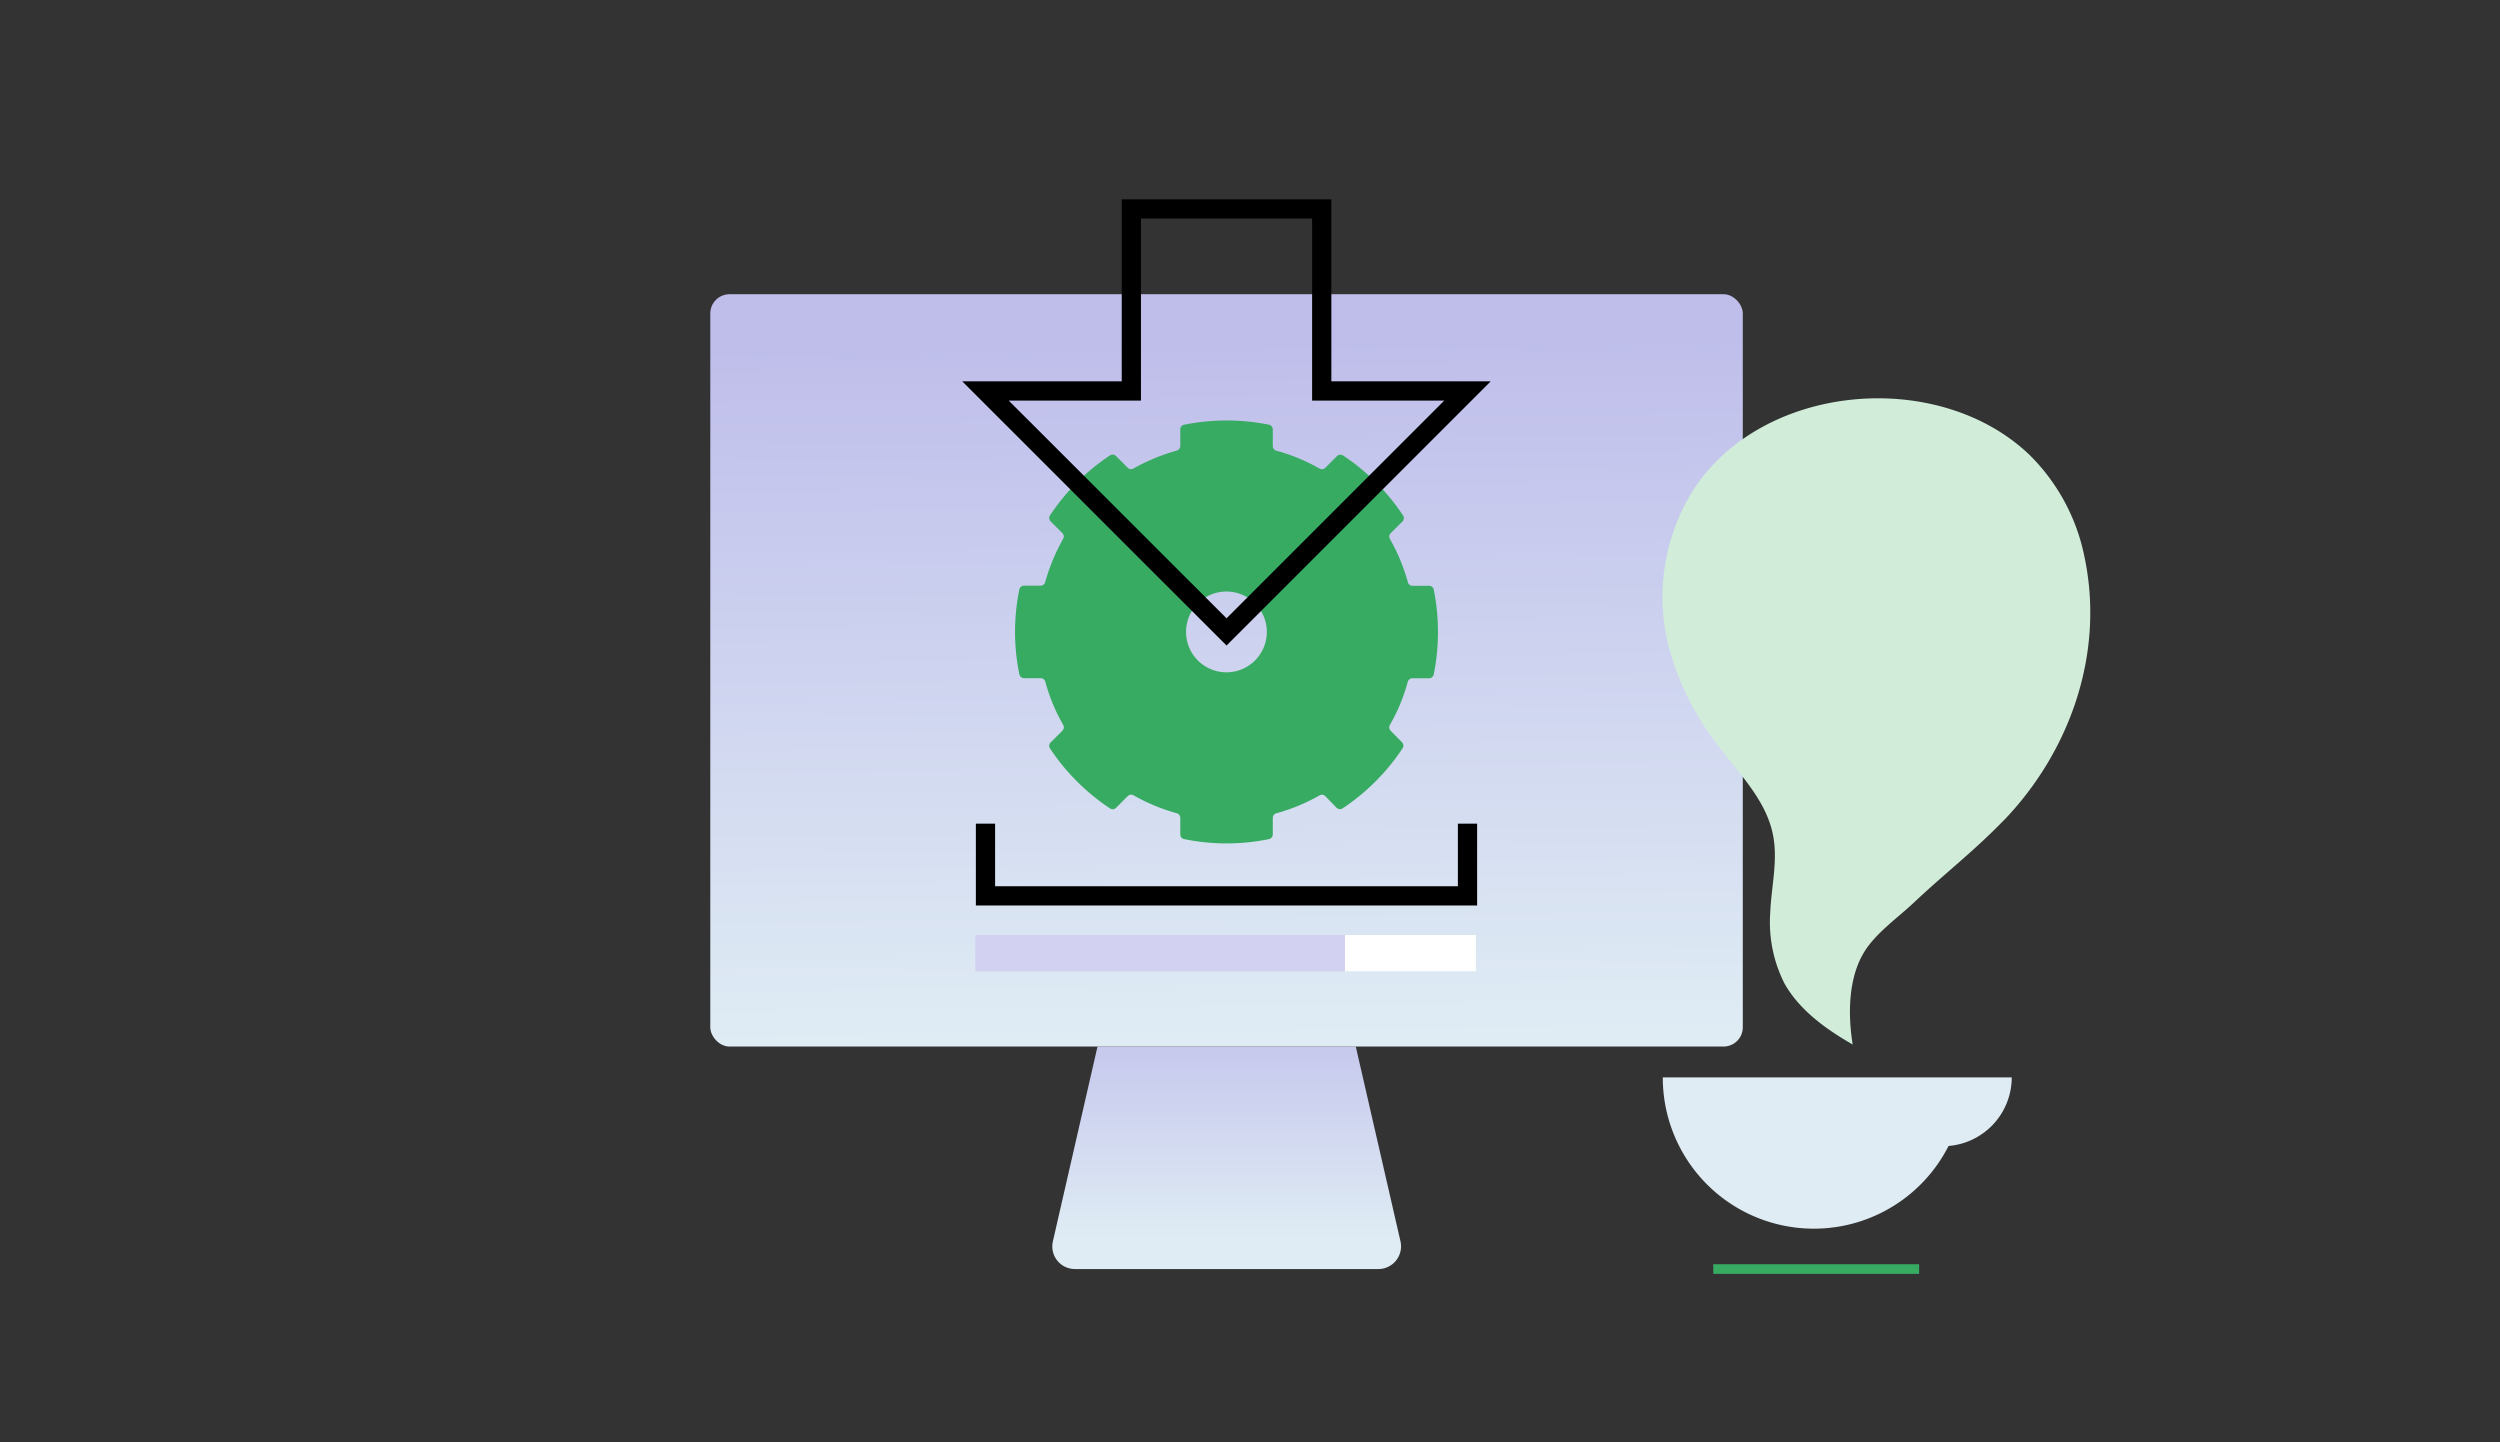 <?xml version="1.0" encoding="utf-8" standalone="no"?>
<svg id="Illustrations" xmlns="http://www.w3.org/2000/svg" xmlns:xlink="http://www.w3.org/1999/xlink" viewBox="0 0 260 150">
  <rect x="0" y="0" width="260" height="150" fill="#333333" stroke="none"/>
  <defs>
    <style>.cls-1{fill:url(#linear-gradient);}.cls-2{fill:url(#linear-gradient-2);}.cls-3{fill:#38ab63;}.cls-4,.cls-9{fill:none;stroke-miterlimit:10;}.cls-4{stroke:#000;stroke-width:2px;}.cls-5{fill:#fff;}.cls-6{fill:#d2d1f1;}.cls-7{fill:#dfecf4;}.cls-8{fill:#d1edd9;}.cls-9{stroke:#38ab63;}</style>
    <linearGradient id="linear-gradient" x1="127.56" y1="102.89" x2="127.56" y2="128.81" gradientUnits="userSpaceOnUse">
      <stop offset="0" stop-color="#bfbeeb" />
      <stop offset="1" stop-color="#dfecf4" />
    </linearGradient>
    <linearGradient id="linear-gradient-2" x1="127.16" y1="35.61" x2="128" y2="107.93" xlink:href="#linear-gradient" />
  </defs>
  <path class="cls-1" d="M141,108.84l4.65,20.26a2.36,2.36,0,0,1-2.3,2.88H111.79a2.35,2.35,0,0,1-2.29-2.88l4.64-20.26" />
  <rect class="cls-2" x="73.87" y="30.6" width="107.38" height="78.24" rx="2" />
  <path class="cls-3" d="M149.11,61.32a.5.5,0,0,0-.49-.4H146.9a.49.49,0,0,1-.48-.37,20.15,20.15,0,0,0-1.86-4.49.5.5,0,0,1,.07-.61l1.22-1.21a.5.5,0,0,0,.07-.63,22.2,22.2,0,0,0-6.24-6.24.51.51,0,0,0-.63.06l-1.22,1.22a.5.5,0,0,1-.6.08,19.14,19.14,0,0,0-4.5-1.86.5.5,0,0,1-.36-.48V44.66a.5.5,0,0,0-.4-.49,22.27,22.27,0,0,0-8.81,0,.5.5,0,0,0-.41.49v1.72a.5.5,0,0,1-.36.48,20,20,0,0,0-4.5,1.86.48.48,0,0,1-.6-.07l-1.22-1.22a.5.5,0,0,0-.63-.07,22.2,22.2,0,0,0-6.24,6.24.5.5,0,0,0,.07.63l1.22,1.22a.48.48,0,0,1,.07.6,20.15,20.15,0,0,0-1.86,4.49.5.5,0,0,1-.48.37H106.5a.49.49,0,0,0-.49.4,22,22,0,0,0,0,8.81.5.5,0,0,0,.49.41h1.73a.5.5,0,0,1,.48.36,19.14,19.14,0,0,0,1.86,4.5.5.5,0,0,1-.08.6l-1.22,1.22a.5.5,0,0,0-.07.63,22.24,22.24,0,0,0,6.25,6.24.49.49,0,0,0,.62-.07l1.22-1.22a.5.5,0,0,1,.61-.07,19.76,19.76,0,0,0,4.49,1.86.5.5,0,0,1,.36.48v1.72a.49.49,0,0,0,.41.49,22,22,0,0,0,8.81,0,.5.5,0,0,0,.4-.49V85.06a.5.5,0,0,1,.37-.48,19.25,19.25,0,0,0,4.49-1.86.5.5,0,0,1,.6.08L139,84a.5.5,0,0,0,.63.07,22.11,22.11,0,0,0,6.24-6.25.5.5,0,0,0-.06-.62L144.63,76a.51.51,0,0,1-.08-.61,18.9,18.9,0,0,0,1.86-4.49.5.5,0,0,1,.48-.36h1.73a.5.5,0,0,0,.49-.41,22.27,22.27,0,0,0,0-8.81Zm-21.55,8.6a4.2,4.2,0,1,1,4.19-4.2A4.2,4.2,0,0,1,127.56,69.92Z" />
  <polygon class="cls-4" points="137.46 40.66 137.46 21.73 117.66 21.73 117.66 40.66 102.49 40.66 127.56 65.72 152.62 40.66 137.46 40.66" />
  <polyline class="cls-4" points="152.62 85.66 152.62 93.17 102.49 93.17 102.49 85.66" />
  <rect class="cls-5" x="139.87" y="97.24" width="13.62" height="3.78" />
  <rect class="cls-6" x="101.43" y="97.24" width="38.44" height="3.78" />
  <path class="cls-7" d="M209.22,112.05H172.93a15.71,15.71,0,0,0,29.72,7.13A7.16,7.16,0,0,0,209.22,112.05Z" />
  <path class="cls-8" d="M208,85.71c-2.85,2.91-6.08,5.43-9,8.2-1.6,1.5-3.88,3.12-5.06,5-1.75,2.75-1.76,6.65-1.26,9.72-2.72-1.56-5.53-3.55-7.1-6.36A14.08,14.08,0,0,1,184.1,95c.1-2.74.84-5.5.28-8.23-.77-3.76-3.77-6.55-5.93-9.55a28.21,28.21,0,0,1-4.94-10.13,20.86,20.86,0,0,1,3-16.74c7.5-10.6,25.21-11.92,34.51-3.09a20.6,20.6,0,0,1,5.77,10.68c2.08,9.87-1.4,20-8.24,27.22Z" />
  <line class="cls-9" x1="178.18" y1="131.98" x2="199.59" y2="131.98" />
</svg>